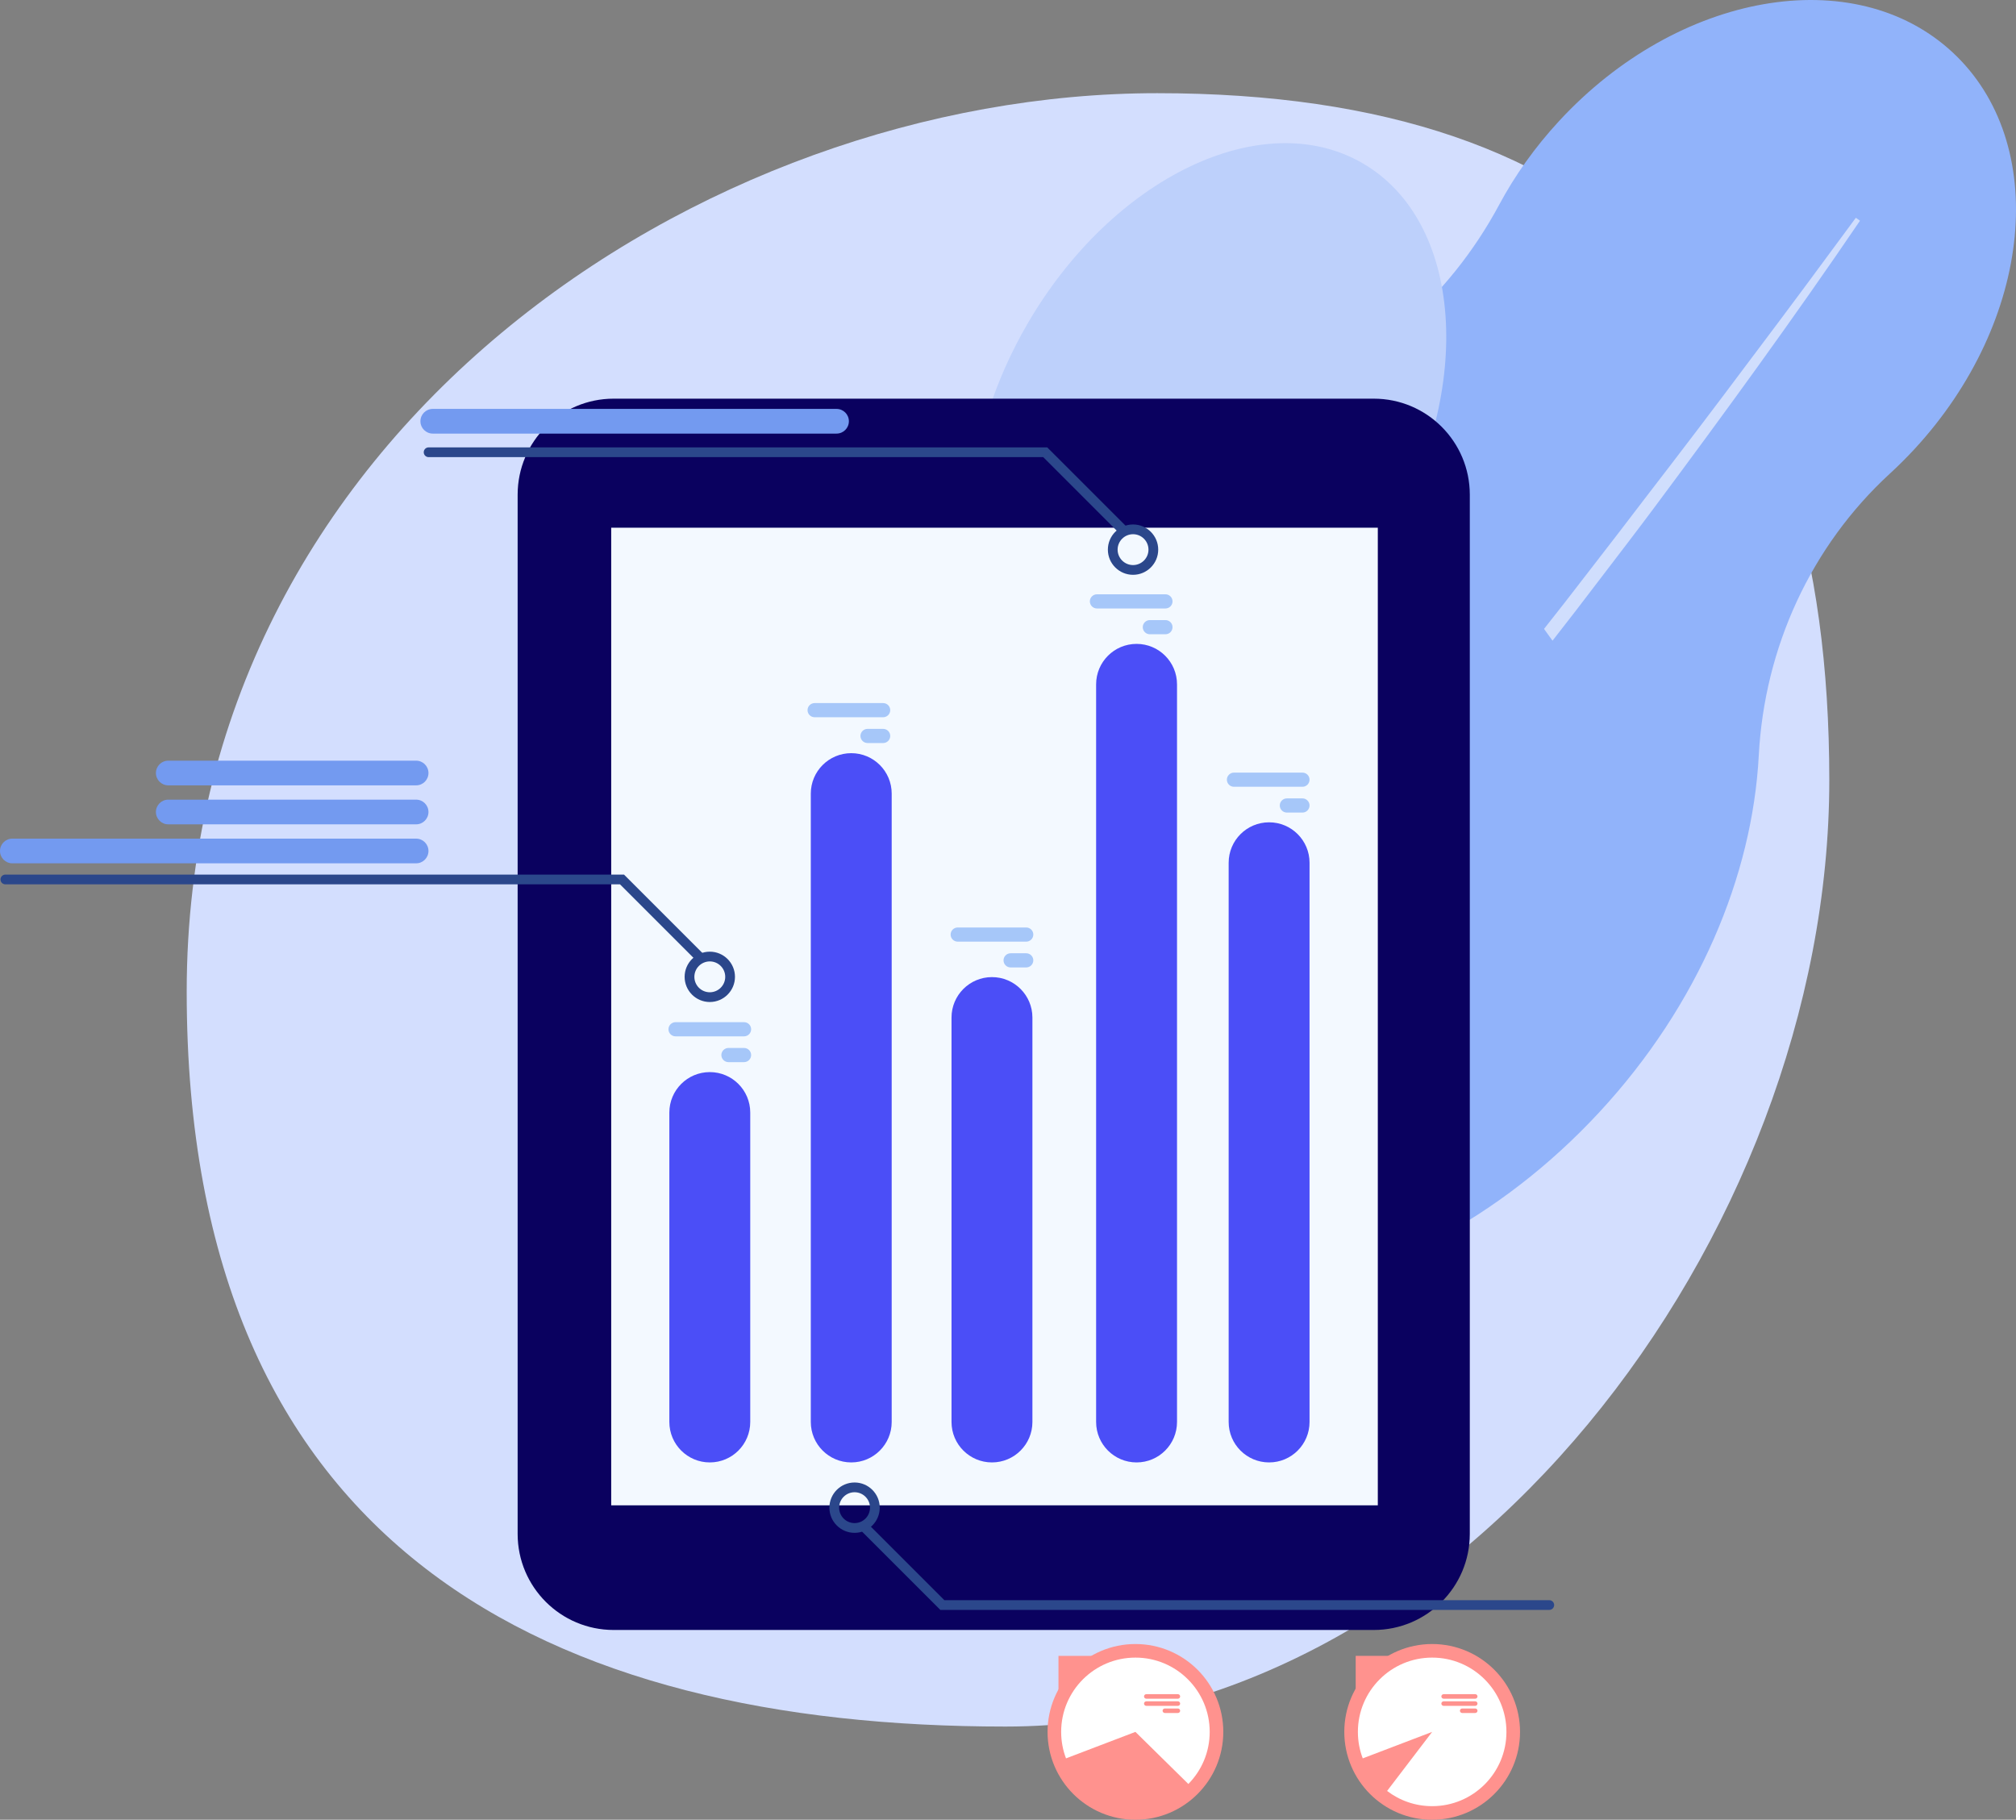 <?xml version="1.0" encoding="UTF-8"?> <!-- Creator: CorelDRAW 2019 (64-Bit) --> <svg xmlns="http://www.w3.org/2000/svg" xmlns:xlink="http://www.w3.org/1999/xlink" xmlns:xodm="http://www.corel.com/coreldraw/odm/2003" xml:space="preserve" width="1131.65mm" height="1021.51mm" style="shape-rendering:geometricPrecision; text-rendering:geometricPrecision; image-rendering:optimizeQuality; fill-rule:evenodd; clip-rule:evenodd" viewBox="0 0 10522.83 9498.7"><rect x="0" y="0" width="10522.83" height="9498.7" fill="#808080" stroke="none"/> <defs> <style type="text/css"> <![CDATA[ .fil0 {fill:#D3DEFE} .fil4 {fill:#0A015F;fill-rule:nonzero} .fil8 {fill:#2B478B;fill-rule:nonzero} .fil6 {fill:#4B4EF7;fill-rule:nonzero} .fil9 {fill:#739AF0;fill-rule:nonzero} .fil1 {fill:#91B3FA;fill-rule:nonzero} .fil7 {fill:#A6C7F9;fill-rule:nonzero} .fil3 {fill:#BDD0FB;fill-rule:nonzero} .fil2 {fill:#D0DEFD;fill-rule:nonzero} .fil5 {fill:#F3F9FF;fill-rule:nonzero} .fil10 {fill:#FF928E;fill-rule:nonzero} .fil11 {fill:white;fill-rule:nonzero} ]]> </style> </defs> <g id="Слой_x0020_1">  <path class="fil0" d="M6040.28 486.41c2374.42,0 3508.06,1212.12 3508.06,3586.54 0,2374.42 -1924.85,4939.34 -4299.26,4939.34 -2374.42,0 -4274.59,-920.67 -4274.59,-3835.96 0,-2915.29 2691.38,-4689.92 5065.79,-4689.92z"></path> <g id="_1922613255152"> <path class="fil1" d="M8349.22 5804.2c516.54,-558.46 797.87,-1232.67 831.05,-1861.48 29.65,-562.08 272.2,-1092.22 685.08,-1471.32 43.46,-39.89 85.73,-81.99 126.71,-126.29 621.23,-671.65 709.97,-1599.89 198.21,-2073.29 -511.83,-473.35 -1430.31,-312.65 -2051.53,359 -127.08,137.38 -231.74,285.38 -313.61,438.09 -261.26,487.33 -692.65,864.29 -1218.89,1037.15 -470.3,154.49 -932.71,446.43 -1319.99,865.14 -577.59,624.45 -861.12,1393.64 -832.47,2082.24 10.84,260.47 -25.39,521.38 -108.51,767.5 -138.12,408.96 -69.35,836.29 217.98,1102.03 309.97,286.71 787.53,305.17 1208.73,87.59 238.39,-123.1 498.29,-197.54 765.41,-230.3 630.64,-77.33 1289.55,-411.42 1811.81,-976.05z"></path> <path class="fil2" d="M8059.28 3282.81l107.9 -137.19 140.02 -181.19c93.41,-120.7 186.83,-241.44 279.03,-363.09 186.5,-241.76 371.24,-484.88 553.98,-729.51 183.96,-243.64 365.71,-489.08 546.67,-735.06l21.67 15.33c-343.68,505.73 -703.44,999.89 -1068.44,1490.22 -91.2,122.63 -184.33,243.78 -277.12,365.19l-139.17 182.14 -120.19 154.57 -44.35 -61.41z"></path> <path class="fil3" d="M6310.97 4155.73c-22.15,-266.63 99.66,-523.87 319.45,-676.47 234.59,-162.9 453.19,-398.47 622.54,-690.74 444.36,-767.03 381.21,-1634.14 -141.1,-1936.74 -522.3,-302.58 -1305.94,73.91 -1750.33,840.95 -86.27,148.9 -153.39,301.56 -201.73,453.14 -73.33,229.85 -252.41,410.52 -482.99,481.57 -218.98,67.46 -414.1,214.47 -538.07,428.41 -169.22,292.09 -164.19,637.25 -16.97,915.06 87.19,164.56 110.31,354.93 63.01,535.07 -134.28,511.12 0.05,1008.99 371.5,1224.17 476.04,275.78 1161.19,-17.21 1530.37,-654.41 175.98,-303.78 248.34,-630.94 224.32,-920.02z"></path> <path class="fil4" d="M3203.23 8508.14l3967.4 0c276.8,0 501.27,-224.46 501.27,-501.33l0 -5424.54c0,-276.87 -224.47,-501.32 -501.27,-501.32l-3967.4 0c-276.86,0 -501.33,224.45 -501.33,501.32l0 5424.54c0,276.87 224.48,501.33 501.33,501.33z"></path> <polygon class="fil5" points="3190.27,7857.52 7191.72,7857.52 7191.72,2754.54 3190.27,2754.54 "></polygon> <path class="fil6" d="M6624.32 7633.56l0 0c-116.65,0 -211.15,-94.55 -211.15,-211.14l0 -2918.98c0,-116.6 94.5,-211.13 211.15,-211.13l0 0c116.61,0 211.05,94.53 211.05,211.13l0 2918.98c0,116.59 -94.45,211.14 -211.05,211.14z"></path> <path class="fil6" d="M5932.53 7633.56l0 0c-116.64,0 -211.14,-94.55 -211.14,-211.14l0 -3850.31c0,-116.61 94.5,-211.13 211.14,-211.13l0 0c116.58,0 211.1,94.52 211.1,211.13l0 3850.31c0,116.59 -94.51,211.14 -211.1,211.14z"></path> <path class="fil6" d="M5177.69 7633.56l0 0c-116.6,0 -211.1,-94.55 -211.1,-211.14l0 -2110.98c0,-116.6 94.5,-211.12 211.1,-211.12l0 0c116.63,0 211.14,94.52 211.14,211.12l0 2110.98c0,116.59 -94.51,211.14 -211.14,211.14z"></path> <path class="fil6" d="M4443.24 7633.56l0 0c-116.64,0 -211.15,-94.55 -211.15,-211.14l0 -3279.9c0,-116.61 94.51,-211.13 211.15,-211.13l0 0c116.58,0 211.09,94.52 211.09,211.13l0 3279.9c0,116.59 -94.5,211.14 -211.09,211.14z"></path> <path class="fil6" d="M3916.01 5807.27l0 1615.15c0,116.59 -94.51,211.14 -211.09,211.14l0 0c-116.64,0 -211.15,-94.55 -211.15,-211.14l0 -1615.15c0,-116.61 94.51,-211.13 211.15,-211.13l0 0c116.58,0 211.09,94.52 211.09,211.13z"></path> <path class="fil7" d="M4252.13 3669.91l357.59 0c20.35,0 36.98,16.64 36.98,37 0,20.35 -16.63,36.99 -36.98,36.99l-357.59 0c-20.35,0 -37.03,-16.64 -37.03,-36.99 0,-20.36 16.69,-37 37.03,-37z"></path> <path class="fil7" d="M4528.29 3804.53l81.44 0c20.35,0 36.98,16.64 36.98,36.99 0,20.35 -16.63,37 -36.98,37l-81.44 0c-20.35,0 -37.03,-16.65 -37.03,-37 0,-20.35 16.68,-36.99 37.03,-36.99z"></path> <path class="fil7" d="M5725.66 3102.13l357.59 0c20.35,0 36.98,16.65 36.98,37 0,20.35 -16.63,36.99 -36.98,36.99l-357.59 0c-20.35,0 -37.02,-16.64 -37.02,-36.99 0,-20.35 16.67,-37 37.02,-37z"></path> <path class="fil7" d="M6001.81 3236.74l81.44 0c20.35,0 36.98,16.64 36.98,36.99l0 0c0,20.35 -16.63,37 -36.98,37l-81.44 0c-20.35,0 -37.03,-16.65 -37.03,-37l0 0c0,-20.35 16.69,-36.99 37.03,-36.99z"></path> <path class="fil7" d="M6440.84 4032.85l357.61 0c20.28,0 36.93,16.64 36.93,37 0,20.35 -16.64,36.99 -36.93,36.99l-357.61 0c-20.35,0 -36.98,-16.64 -36.98,-36.99 0,-20.36 16.63,-37 36.98,-37z"></path> <path class="fil7" d="M6717 4167.46l81.45 0c20.28,0 36.93,16.64 36.93,37l0 0c0,20.35 -16.64,36.99 -36.93,36.99l-81.45 0c-20.39,0 -37.03,-16.64 -37.03,-36.99l0 0c0,-20.36 16.64,-37 37.03,-37z"></path> <path class="fil7" d="M4998.89 4841.24l357.59 0c20.35,0 37.03,16.64 37.03,36.99 0,20.35 -16.68,36.99 -37.03,36.99l-357.59 0c-20.35,0 -36.98,-16.64 -36.98,-36.99 0,-20.35 16.63,-36.99 36.98,-36.99z"></path> <path class="fil7" d="M5275.04 4975.85l81.44 0c20.35,0 37.03,16.64 37.03,36.99l0 0c0,20.35 -16.68,36.99 -37.03,36.99l-81.44 0c-20.35,0 -36.98,-16.64 -36.98,-36.99l0 0c0,-20.35 16.63,-36.99 36.98,-36.99z"></path> <path class="fil7" d="M3526.13 5335.55l357.59 0c20.35,0 36.98,16.65 36.98,37 0,20.35 -16.63,36.99 -36.98,36.99l-357.59 0c-20.35,0 -37.03,-16.64 -37.03,-36.99 0,-20.35 16.69,-37 37.03,-37z"></path> <path class="fil7" d="M3802.28 5470.16l81.44 0c20.35,0 36.98,16.65 36.98,37 0,20.35 -16.63,36.99 -36.98,36.99l-81.44 0c-20.35,0 -37.03,-16.64 -37.03,-36.99 0,-20.35 16.68,-37 37.03,-37z"></path> <path class="fil8" d="M3704.93 5018.38c-44.42,0 -80.57,36.13 -80.57,80.53 0,44.42 36.16,80.53 80.57,80.53 44.4,0 80.51,-36.12 80.51,-80.53 0,-44.41 -36.12,-80.53 -80.51,-80.53zm0 211.94c-72.49,0 -131.44,-58.96 -131.44,-131.41 0,-72.45 58.95,-131.4 131.44,-131.4 72.43,0 131.38,58.95 131.38,131.4 0,72.45 -58.95,131.41 -131.38,131.41z"></path> <path class="fil8" d="M3648.96 5018.38c-6.51,0 -13.01,-2.49 -18,-7.45l-394.87 -394.89 -3208.12 0c-14.04,0 -25.43,-11.38 -25.43,-25.43 0,-14.04 11.39,-25.43 25.43,-25.43l3229.18 0 409.78 409.79c9.97,9.93 9.97,26.04 0,35.97 -4.94,4.96 -11.45,7.45 -17.97,7.45z"></path> <path class="fil8" d="M4460.58 7789.16c-44.41,0 -80.56,36.12 -80.56,80.52 0,44.4 36.16,80.57 80.56,80.57 44.41,0 80.52,-36.17 80.52,-80.57 0,-44.41 -36.12,-80.52 -80.52,-80.52zm0 211.95c-72.48,0 -131.44,-58.95 -131.44,-131.43 0,-72.44 58.96,-131.39 131.44,-131.39 72.43,0 131.39,58.95 131.39,131.39 0,72.48 -58.96,131.43 -131.39,131.43z"></path> <path class="fil8" d="M8086.63 8403.41l-3178.33 0 -409.78 -409.77c-9.91,-9.92 -9.91,-25.99 0,-35.97 9.92,-9.91 26.05,-9.91 35.96,0l394.88 394.88 3157.26 0c14.04,0 25.48,11.39 25.48,25.43 0,14.08 -11.44,25.42 -25.48,25.42z"></path> <path class="fil8" d="M5914.12 2788.48c-44.4,0 -80.57,36.13 -80.57,80.54 0,44.41 36.17,80.53 80.57,80.53 44.41,0 80.52,-36.13 80.52,-80.53 0,-44.42 -36.12,-80.54 -80.52,-80.54zm0 211.94c-72.48,0 -131.44,-58.95 -131.44,-131.4 0,-72.47 58.96,-131.41 131.44,-131.41 72.43,0 131.39,58.94 131.39,131.41 0,72.45 -58.96,131.4 -131.39,131.4z"></path> <path class="fil8" d="M5858.17 2788.48c-6.51,0 -13.02,-2.49 -18.01,-7.45l-394.87 -394.89 -3208.11 0c-14.08,0 -25.43,-11.39 -25.43,-25.43 0,-14.04 11.35,-25.43 25.43,-25.43l3229.16 0 409.78 409.79c9.92,9.92 9.92,26.04 0,35.97 -4.98,4.96 -11.44,7.45 -17.95,7.45z"></path> <path class="fil9" d="M2172.03 4506.34l-2107.6 0c-35.59,0 -64.43,-28.84 -64.43,-64.43l0 0c0,-35.59 28.85,-64.43 64.43,-64.43l2107.6 0c35.56,0 64.4,28.84 64.4,64.43l0 0c0,35.59 -28.83,64.43 -64.4,64.43z"></path> <path class="fil9" d="M2172.03 4302.87l-1293.75 0c-35.59,0 -64.43,-28.84 -64.43,-64.43l0 0c0,-35.59 28.84,-64.43 64.43,-64.43l1293.75 0c35.56,0 64.4,28.84 64.4,64.43l0 0c0,35.59 -28.83,64.43 -64.4,64.43z"></path> <path class="fil9" d="M2172.03 4099.4l-1293.75 0c-35.59,0 -64.43,-28.85 -64.43,-64.43l0 0c0,-35.57 28.84,-64.42 64.43,-64.42l1293.75 0c35.56,0 64.4,28.85 64.4,64.42l0 0c0,35.59 -28.83,64.43 -64.4,64.43z"></path> <path class="fil9" d="M4366.48 2263.27l-2107.57 0c-35.61,0 -64.45,-28.85 -64.45,-64.43l0 0c0,-35.59 28.84,-64.43 64.45,-64.43l2107.57 0c35.61,0 64.44,28.84 64.44,64.43l0 0c0,35.57 -28.83,64.43 -64.44,64.43z"></path> <g> <path class="fil10" d="M6385.18 9040.1c0,-253.32 -205.35,-458.65 -458.65,-458.65 -253.26,0 -458.6,205.34 -458.6,458.65 0,253.26 205.35,458.6 458.6,458.6 253.31,0 458.65,-205.35 458.65,-458.6z"></path> <path class="fil11" d="M5926.53 8652.35c214.14,0 387.7,173.61 387.7,387.75 0,105.96 -42.47,201.93 -111.4,271.92l-276.3 -271.92 -362.27 138.25c-16.37,-42.94 -25.38,-89.53 -25.38,-138.25 0,-214.14 173.56,-387.75 387.65,-387.75z"></path> <path class="fil10" d="M5983.2 8843.24l165.06 0c6.46,0 11.74,5.29 11.74,11.81l0 0c0,6.46 -5.28,11.8 -11.74,11.8l-165.06 0c-6.47,0 -11.81,-5.34 -11.81,-11.8l0 0c0,-6.51 5.34,-11.81 11.81,-11.81z"></path> <path class="fil10" d="M5983.2 8880.59l165.06 0c6.46,0 11.74,5.28 11.74,11.8 0,6.46 -5.28,11.81 -11.74,11.81l-165.06 0c-6.47,0 -11.81,-5.35 -11.81,-11.81 0,-6.51 5.34,-11.8 11.81,-11.8z"></path> <path class="fil10" d="M6080.09 8917.92l68.16 0c6.46,0 11.74,5.29 11.74,11.8 0,6.46 -5.28,11.75 -11.74,11.75l-68.16 0c-6.51,0 -11.81,-5.29 -11.81,-11.75 0,-6.5 5.29,-11.8 11.81,-11.8z"></path> <polygon class="fil10" points="5524.9,8824.83 5706.33,8643.4 5524.9,8643.4 "></polygon> <path class="fil10" d="M7934.03 9040.1c0,-253.32 -205.33,-458.65 -458.62,-458.65 -253.29,0 -458.62,205.34 -458.62,458.65 0,253.26 205.34,458.6 458.62,458.6 253.29,0 458.62,-205.35 458.62,-458.6z"></path> <path class="fil11" d="M7087.72 9040.1c0,-214.14 173.5,-387.75 387.68,-387.75 214.18,0 387.68,173.61 387.68,387.75 0,214.09 -173.5,387.69 -387.68,387.69 -88.52,0 -169.97,-29.6 -235.19,-79.45l235.19 -308.24 -362.3 138.25c-16.43,-42.94 -25.38,-89.53 -25.38,-138.25z"></path> <path class="fil10" d="M7535.22 8843.24l165.08 0c6.45,0 11.75,5.29 11.75,11.81l0 0c0,6.46 -5.3,11.8 -11.75,11.8l-165.08 0c-6.45,0 -11.86,-5.34 -11.86,-11.8l0 0c0,-6.51 5.41,-11.81 11.86,-11.81z"></path> <path class="fil10" d="M7535.22 8880.59l165.08 0c6.45,0 11.75,5.28 11.75,11.8 0,6.46 -5.3,11.81 -11.75,11.81l-165.08 0c-6.45,0 -11.86,-5.35 -11.86,-11.81 0,-6.51 5.41,-11.8 11.86,-11.8z"></path> <path class="fil10" d="M7632.06 8917.92l68.24 0c6.45,0 11.75,5.29 11.75,11.8 0,6.46 -5.3,11.75 -11.75,11.75l-68.24 0c-6.45,0 -11.75,-5.29 -11.75,-11.75 0,-6.5 5.3,-11.8 11.75,-11.8z"></path> <polygon class="fil10" points="7076.28,8824.83 7257.69,8643.4 7076.28,8643.4 "></polygon> </g> </g> </g> </svg> 